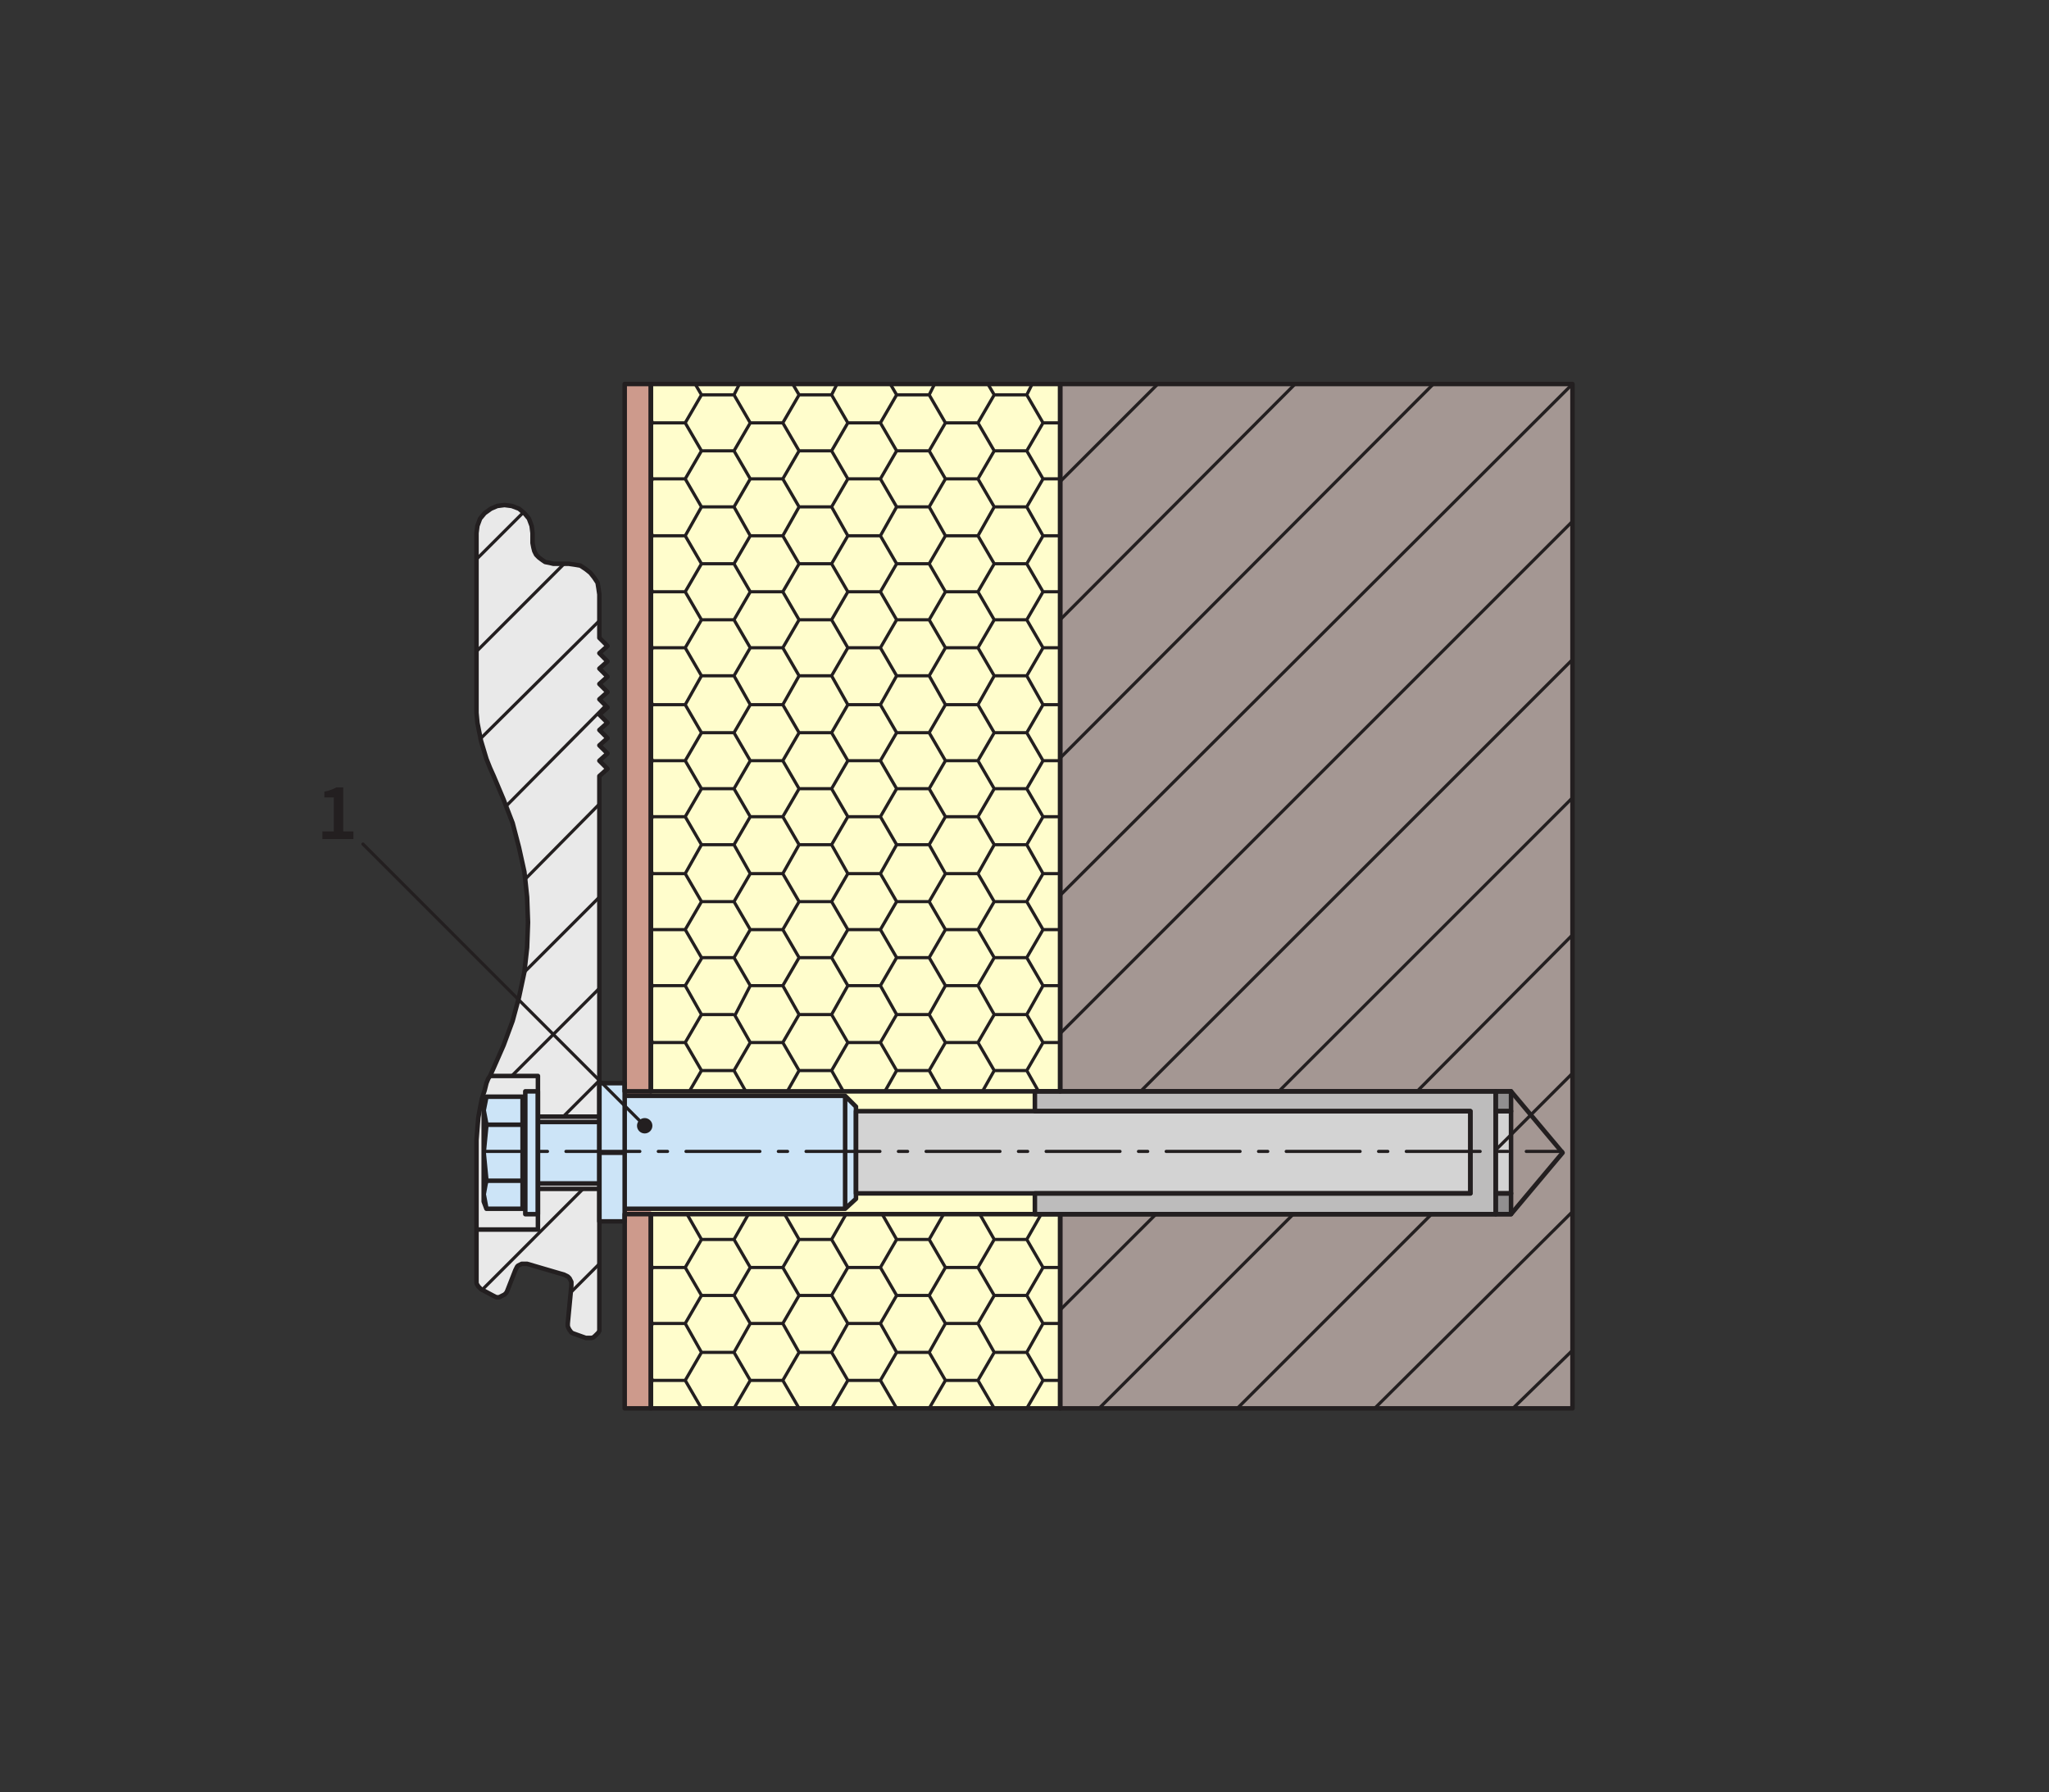 <?xml version="1.0" encoding="UTF-8"?>
<svg xmlns="http://www.w3.org/2000/svg" xmlns:xlink="http://www.w3.org/1999/xlink" width="226.772pt" height="198.425pt" viewBox="0 0 226.772 198.425" version="1.1">
<rect x="0" y="0" width="226.772" height="198.425" fill="#333333" stroke="none"/>
<defs>
<g>
<symbol overflow="visible" id="glyph0-0">
<path style="stroke:none;" d="M 0.75 0 L 5.297 0 L 5.297 -5.938 L 0.75 -5.938 Z M 2.062 -0.672 L 2.578 -1.609 L 3 -2.516 L 3.047 -2.516 L 3.453 -1.609 L 3.953 -0.672 Z M 3 -3.609 L 2.594 -4.453 L 2.156 -5.25 L 3.891 -5.25 L 3.453 -4.453 L 3.047 -3.609 Z M 1.5 -1.203 L 1.5 -4.938 L 2.5 -3.062 Z M 4.547 -1.203 L 3.562 -3.062 L 4.547 -4.938 Z M 4.547 -1.203 "/>
</symbol>
<symbol overflow="visible" id="glyph0-1">
<path style="stroke:none;" d="M 0.672 0 L 4.109 0 L 4.109 -0.844 L 2.984 -0.844 L 2.984 -5.719 L 2.219 -5.719 C 1.859 -5.516 1.453 -5.359 0.891 -5.25 L 0.891 -4.609 L 1.938 -4.609 L 1.938 -0.844 L 0.672 -0.844 Z M 0.672 0 "/>
</symbol>
</g>
</defs>
<g id="surface1">
<path style=" stroke:none;fill-rule:nonzero;fill:rgb(64.076%,59.019%,57.545%);fill-opacity:1;" d="M 117.336 42.512 L 174.035 42.512 L 174.035 155.91 L 117.336 155.91 Z M 117.336 42.512 "/>
<path style=" stroke:none;fill-rule:nonzero;fill:rgb(100%,98.979%,80%);fill-opacity:1;" d="M 72.035 155.91 L 117.336 155.91 L 117.336 42.512 L 72.035 42.512 Z M 72.035 155.91 "/>
<path style=" stroke:none;fill-rule:nonzero;fill:rgb(80.197%,60.173%,54.778%);fill-opacity:1;" d="M 72.035 42.512 L 69.137 42.512 L 69.137 155.91 L 72.035 155.91 Z M 72.035 42.512 "/>
<path style=" stroke:none;fill-rule:nonzero;fill:rgb(74.12%,73.648%,73.766%);fill-opacity:1;" d="M 156.836 120.812 L 114.535 120.812 L 114.535 123.012 L 162.734 123.012 L 162.734 132.113 L 114.535 132.113 L 114.535 134.414 L 165.535 134.414 L 165.535 120.812 Z M 156.836 120.812 "/>
<path style=" stroke:none;fill-rule:nonzero;fill:rgb(91.373%,91.216%,91.255%);fill-opacity:1;" d="M 54.234 119.113 L 54.035 119.41 L 53.836 119.91 L 53.637 120.715 L 53.336 121.613 L 53.227 122.152 L 53.137 122.613 L 52.938 123.715 L 52.836 124.91 L 52.734 126.215 L 52.734 142.012 L 52.77 142.148 L 52.875 142.309 L 52.938 142.41 L 53.035 142.512 L 53.137 142.613 L 53.234 142.715 L 54.535 143.41 L 54.734 143.512 L 54.938 143.613 L 55.234 143.613 L 55.438 143.512 L 55.637 143.41 L 55.836 143.312 L 56.035 143.113 L 56.137 142.91 L 57.035 140.613 L 57.234 140.215 L 57.336 140.113 L 57.734 139.91 L 58.336 139.91 L 62.438 141.113 L 62.836 141.312 L 62.938 141.41 L 63.035 141.512 L 63.234 141.91 L 63.234 142.312 L 63.164 143.082 L 62.836 146.512 L 62.836 146.812 L 62.914 147.012 L 63.012 147.203 L 63.125 147.352 L 63.234 147.512 L 63.438 147.613 L 64.836 148.113 L 65.438 148.113 L 65.641 148.07 L 65.836 147.91 L 66.035 147.715 L 66.234 147.512 L 66.336 147.312 L 66.336 85.91 L 67.234 85.113 L 66.336 84.215 L 67.234 83.41 L 66.336 82.512 L 67.234 81.715 L 66.336 80.812 L 67.234 80.012 L 66.336 79.113 L 67.234 78.312 L 67.035 78.113 L 66.336 77.41 L 67.234 76.613 L 66.336 75.715 L 67.234 74.91 L 66.336 74.012 L 67.234 73.215 L 66.336 72.312 L 67.234 71.512 L 66.336 70.613 L 66.336 65.812 L 66.234 65.113 L 66.137 64.512 L 65.734 63.91 L 65.336 63.41 L 64.836 63.012 L 64.234 62.613 L 63.637 62.512 L 62.938 62.41 L 61.234 62.41 L 60.836 62.312 L 60.336 62.215 L 60.035 62.012 L 59.637 61.715 L 59.336 61.41 L 59.137 61.012 L 59.035 60.613 L 58.938 60.113 L 58.938 59.012 L 58.836 58.215 L 58.535 57.41 L 58.035 56.812 L 57.926 56.723 L 57.438 56.312 L 56.637 56.012 L 55.836 55.91 L 55.035 56.012 L 54.336 56.312 L 53.637 56.812 L 53.137 57.41 L 52.836 58.215 L 52.734 59.012 L 52.734 78.91 L 52.836 80.012 L 53.035 81.012 L 53.188 81.762 L 53.234 82.012 L 53.836 84.012 L 54.234 85.012 L 54.637 85.91 L 55.734 88.512 L 56.004 89.223 L 56.734 91.113 L 57.438 93.812 L 58.035 96.512 L 58.125 97.312 L 58.336 99.312 L 58.438 102.113 L 58.336 104.91 L 58.035 107.613 L 57.438 110.41 L 56.734 113.012 L 55.734 115.715 L 54.637 118.215 Z M 54.234 119.113 "/>
<path style=" stroke:none;fill-rule:nonzero;fill:rgb(82.745%,82.431%,82.509%);fill-opacity:1;" d="M 167.234 123.012 L 165.535 123.012 L 165.535 132.113 L 167.234 132.113 Z M 162.734 132.113 L 94.734 132.113 L 94.734 123.012 L 162.734 123.012 Z M 162.734 132.113 "/>
<path style=" stroke:none;fill-rule:nonzero;fill:rgb(56.865%,56.079%,56.274%);fill-opacity:1;" d="M 167.234 132.113 L 165.535 132.113 L 165.535 134.41 L 167.234 134.41 Z M 167.234 123.012 L 165.535 123.012 L 165.535 120.812 L 167.234 120.812 Z M 167.234 123.012 "/>
<path style=" stroke:none;fill-rule:nonzero;fill:rgb(79.881%,89.082%,96.577%);fill-opacity:1;" d="M 58.137 120.812 L 58.137 122.914 L 57.836 122.711 L 57.836 121.414 L 53.836 121.414 L 53.535 122.211 L 53.535 133.012 L 53.836 133.812 L 57.836 133.812 L 57.836 132.512 L 58.137 132.312 L 58.137 134.414 L 59.535 134.414 L 59.535 131.012 L 66.336 131.012 L 66.336 135.211 L 69.137 135.211 L 69.137 133.812 L 93.535 133.812 L 94.734 132.711 L 94.734 122.512 L 93.535 121.312 L 69.137 121.312 L 69.137 119.914 L 66.336 119.914 L 66.336 124.211 L 59.535 124.211 L 59.535 120.812 Z M 58.137 120.812 "/>
<path style="fill:none;stroke-width:0.5;stroke-linecap:round;stroke-linejoin:round;stroke:rgb(13.73%,12.16%,12.549%);stroke-opacity:1;stroke-miterlimit:10;" d="M 0 0.002 L 49.898 0.002 L 55.602 6.799 L 49.898 13.599 L 0 13.599 L 0 91.9 L 56.699 91.9 L 56.699 -21.498 L 0 -21.498 Z M 0 0.002 " transform="matrix(1,0,0,-1,117.336,134.412)"/>
<path style="fill:none;stroke-width:0.5;stroke-linecap:round;stroke-linejoin:round;stroke:rgb(13.73%,12.16%,12.549%);stroke-opacity:1;stroke-miterlimit:10;" d="M 72.035 77.612 L 117.336 77.612 L 117.336 155.913 L 72.035 155.913 Z M 117.336 42.515 L 72.035 42.515 L 72.035 64.015 L 117.336 64.015 Z M 117.336 42.515 " transform="matrix(1,0,0,-1,0,198.425)"/>
<path style="fill:none;stroke-width:0.5;stroke-linecap:round;stroke-linejoin:round;stroke:rgb(13.73%,12.16%,12.549%);stroke-opacity:1;stroke-miterlimit:10;" d="M 72.035 155.913 L 69.137 155.913 L 69.137 77.612 L 72.035 77.612 Z M 72.035 42.515 L 69.137 42.515 L 69.137 64.015 L 72.035 64.015 Z M 72.035 42.515 " transform="matrix(1,0,0,-1,0,198.425)"/>
<path style="fill:none;stroke-width:0.5;stroke-linecap:round;stroke-linejoin:round;stroke:rgb(13.73%,12.16%,12.549%);stroke-opacity:1;stroke-miterlimit:10;" d="M 0 -0 L -42.301 -0 L -42.301 -2.199 L 5.898 -2.199 L 5.898 -11.301 L -42.301 -11.301 L -42.301 -13.602 L 8.699 -13.602 L 8.699 -0 Z M 0 -0 " transform="matrix(1,0,0,-1,156.836,120.812)"/>
<path style="fill:none;stroke-width:0.5;stroke-linecap:round;stroke-linejoin:round;stroke:rgb(13.73%,12.16%,12.549%);stroke-opacity:1;stroke-miterlimit:10;" d="M 0 0.002 L -6.801 0.002 M -6.801 -6.799 L 0 -6.799 M -8.199 3.4 L -6.801 3.4 L -6.801 -10.201 L -8.199 -10.201 Z M -8.5 -8.299 L -8.199 -8.1 M -8.199 1.303 L -8.5 1.502 M -12.5 2.803 L -8.5 2.803 L -8.5 -9.6 L -12.5 -9.6 L -12.801 -8.799 L -12.801 2.002 Z M -12.5 -9.6 L -12.801 -7.998 L -12.602 -6.901 L -12.5 -6.498 L -12.801 -3.401 L -12.5 -0.299 L -12.801 1.303 L -12.5 2.803 M -8.5 -0.299 L -12.5 -0.299 M -8.5 -6.498 L -12.5 -6.498 M 2.801 -10.998 L 0 -10.998 L 0 4.303 L 2.801 4.303 Z M 0 -3.401 L 2.801 -3.401 M 2.801 -9.6 L 27.199 -9.6 L 28.398 -8.498 L 28.398 1.701 L 27.199 2.9 L 2.801 2.9 M 27.199 -9.6 L 27.199 2.9 " transform="matrix(1,0,0,-1,66.336,124.213)"/>
<path style="fill:none;stroke-width:0.5;stroke-linecap:round;stroke-linejoin:round;stroke:rgb(13.73%,12.16%,12.549%);stroke-opacity:1;stroke-miterlimit:10;" d="M -0.001 -0.001 L -0.201 -0.298 L -0.4 -0.798 L -0.599 -1.603 L -0.9 -2.501 L -1.009 -3.04 L -1.099 -3.501 L -1.298 -4.603 L -1.4 -5.798 L -1.501 -7.103 L -1.501 -22.9 L -1.466 -23.036 L -1.361 -23.196 L -1.298 -23.298 L -1.201 -23.4 L -1.099 -23.501 L -1.001 -23.603 L 0.299 -24.298 L 0.499 -24.4 L 0.702 -24.501 L 0.999 -24.501 L 1.202 -24.4 L 1.401 -24.298 L 1.6 -24.2 L 1.799 -24.001 L 1.901 -23.798 L 2.799 -21.501 L 2.999 -21.103 L 3.1 -21.001 L 3.499 -20.798 L 4.1 -20.798 L 8.202 -22.001 L 8.6 -22.2 L 8.702 -22.298 L 8.799 -22.4 L 8.999 -22.798 L 8.999 -23.2 L 8.928 -23.97 L 8.6 -27.4 L 8.6 -27.7 L 8.678 -27.9 L 8.776 -28.091 L 8.889 -28.239 L 8.999 -28.4 L 9.202 -28.501 L 10.6 -29.001 L 11.202 -29.001 L 11.405 -28.958 L 11.6 -28.798 L 11.799 -28.603 L 11.999 -28.4 L 12.1 -28.2 L 12.1 33.202 L 12.999 33.999 L 12.1 34.897 L 12.999 35.702 L 12.1 36.6 L 12.999 37.397 L 12.1 38.3 L 12.999 39.1 L 12.1 39.999 L 12.999 40.8 L 12.799 40.999 L 12.1 41.702 L 12.999 42.499 L 12.1 43.397 L 12.999 44.202 L 12.1 45.1 L 12.999 45.897 L 12.1 46.8 L 12.999 47.6 L 12.1 48.499 L 12.1 53.3 L 11.999 53.999 L 11.901 54.6 L 11.499 55.202 L 11.1 55.702 L 10.6 56.1 L 9.999 56.499 L 9.401 56.6 L 8.702 56.702 L 6.999 56.702 L 6.6 56.8 L 6.1 56.897 L 5.799 57.1 L 5.401 57.397 L 5.1 57.702 L 4.901 58.1 L 4.799 58.499 L 4.702 58.999 L 4.702 60.1 L 4.6 60.897 L 4.299 61.702 L 3.799 62.3 L 3.69 62.389 L 3.202 62.8 L 2.401 63.1 L 1.6 63.202 L 0.799 63.1 L 0.1 62.8 L -0.599 62.3 L -1.099 61.702 L -1.4 60.897 L -1.501 60.1 L -1.501 40.202 L -1.4 39.1 L -1.201 38.1 L -1.048 37.35 L -1.001 37.1 L -0.4 35.1 L -0.001 34.1 L 0.401 33.202 L 1.499 30.6 L 1.768 29.889 L 2.499 27.999 L 3.202 25.3 L 3.799 22.6 L 3.889 21.8 L 4.1 19.8 L 4.202 16.999 L 4.1 14.202 L 3.799 11.499 L 3.202 8.702 L 2.499 6.1 L 1.499 3.397 L 0.401 0.897 Z M 12.1 -12.501 L 5.299 -12.501 M 5.299 -4.501 L 12.1 -4.501 M -0.001 -0.001 L 5.299 -0.001 L 5.299 -17.001 L -1.501 -17.001 " transform="matrix(1,0,0,-1,54.236,119.112)"/>
<path style="fill:none;stroke-width:0.5;stroke-linecap:round;stroke-linejoin:round;stroke:rgb(13.73%,12.16%,12.549%);stroke-opacity:1;stroke-miterlimit:10;" d="M 167.234 75.413 L 165.535 75.413 L 165.535 66.312 L 167.234 66.312 Z M 162.734 66.312 L 94.734 66.312 L 94.734 75.413 L 162.734 75.413 Z M 162.734 66.312 " transform="matrix(1,0,0,-1,0,198.425)"/>
<path style="fill:none;stroke-width:0.5;stroke-linecap:round;stroke-linejoin:round;stroke:rgb(13.73%,12.16%,12.549%);stroke-opacity:1;stroke-miterlimit:10;" d="M 167.234 66.312 L 165.535 66.312 L 165.535 64.015 L 167.234 64.015 Z M 167.234 75.413 L 165.535 75.413 L 165.535 77.612 L 167.234 77.612 Z M 167.234 75.413 " transform="matrix(1,0,0,-1,0,198.425)"/>
<path style="fill:none;stroke-width:0.35;stroke-linecap:round;stroke-linejoin:round;stroke:rgb(13.73%,12.16%,12.549%);stroke-opacity:1;stroke-miterlimit:10;" d="M 0.001 0.001 L -10.8 -10.8 M -10.8 -26.089 L 15.2 0.001 M -10.8 -41.402 L 30.501 0.001 M 45.899 0.001 L -10.8 -56.601 M -10.8 -71.898 L 45.899 -15.198 M 45.899 -30.499 L -1.901 -78.3 M -0.198 -91.898 L -10.8 -102.499 M 45.899 -45.8 L 13.399 -78.3 M 15.001 -91.898 L -6.499 -113.398 M 45.899 -60.98 L 28.7 -78.3 M 30.302 -91.898 L 8.802 -113.398 M 45.899 -76.3 L 37.399 -84.8 M 24.001 -113.398 L 45.899 -91.62 M 39.302 -113.398 L 45.899 -106.972 " transform="matrix(1,0,0,-1,128.136,42.513)"/>
<path style="fill:none;stroke-width:0.35;stroke-linecap:round;stroke-linejoin:round;stroke:rgb(13.73%,12.16%,12.549%);stroke-opacity:1;stroke-miterlimit:10;" d="M 0.001 -0.001 L 9.7 9.702 M 1.501 21.8 L 9.7 30.1 M 1.302 62.397 L 1.29 62.389 L -3.901 57.202 M 5.802 56.702 L -3.901 46.999 M 9.7 50.397 L -3.448 37.35 L -3.499 37.3 M 10.399 40.999 L -0.601 29.897 M 9.7 19.8 L 1.399 11.499 M 9.7 -0.501 L 5.7 -4.501 M 7.899 -12.501 L 3.149 -17.251 L 0.052 -20.353 L -3.269 -23.669 L -3.3 -23.7 M 9.7 -20.798 L 6.528 -23.97 L 6.501 -24.001 " transform="matrix(1,0,0,-1,56.636,119.112)"/>
<path style="fill:none;stroke-width:0.35;stroke-linecap:round;stroke-linejoin:round;stroke:rgb(13.73%,12.16%,12.549%);stroke-opacity:1;stroke-miterlimit:10;" d="M -0 0.002 L 3.601 0.002 M -10.801 0.002 L -7.2 0.002 M -21.598 0.002 L -18 0.002 M -32.399 0.002 L -28.801 0.002 M 5.402 -3.1 L 7.3 -3.1 M -5.399 -3.1 L -1.801 -3.1 M -16.2 -3.1 L -12.598 -3.1 M -27 -3.1 L -23.399 -3.1 M -37.801 -3.1 L -34.2 -3.1 M -0 -6.197 L 3.601 -6.197 M -10.801 -6.197 L -7.2 -6.197 M -21.598 -6.197 L -18 -6.197 M -32.399 -6.197 L -28.801 -6.197 M 5.402 -9.299 L 7.3 -9.299 M -5.399 -9.299 L -1.801 -9.299 M -16.2 -9.299 L -12.598 -9.299 M -27 -9.299 L -23.399 -9.299 M -37.801 -9.299 L -34.2 -9.299 M -0 -12.401 L 3.601 -12.401 M -10.801 -12.401 L -7.2 -12.401 M -21.598 -12.401 L -18 -12.401 M -32.399 -12.401 L -28.801 -12.401 M 5.402 -15.6 L 7.3 -15.6 M -5.399 -15.6 L -1.801 -15.6 M -16.2 -15.6 L -12.598 -15.6 M -27 -15.6 L -23.399 -15.6 M -37.801 -15.6 L -34.2 -15.6 M -0 -18.697 L 3.601 -18.697 M -10.801 -18.697 L -7.2 -18.697 M -21.598 -18.697 L -18 -18.697 M -32.399 -18.697 L -28.801 -18.697 M 5.402 -21.799 L 7.3 -21.799 M -5.399 -21.799 L -1.801 -21.799 M -16.2 -21.799 L -12.598 -21.799 M -27 -21.799 L -23.399 -21.799 M -37.801 -21.799 L -34.2 -21.799 M -0 -24.901 L 3.601 -24.901 M -10.801 -24.901 L -7.2 -24.901 M -21.598 -24.901 L -18 -24.901 M -32.399 -24.901 L -28.801 -24.901 M 5.402 -27.998 L 7.3 -27.998 M -5.399 -27.998 L -1.801 -27.998 M -16.2 -27.998 L -12.598 -27.998 M -27 -27.998 L -23.399 -27.998 M -37.801 -27.998 L -34.2 -27.998 M -0 -31.1 L 3.601 -31.1 M -10.801 -31.1 L -7.2 -31.1 M -21.598 -31.1 L -18 -31.1 M -32.399 -31.1 L -28.801 -31.1 M 5.402 -34.299 L 7.3 -34.299 M -5.399 -34.299 L -1.801 -34.299 M -16.2 -34.299 L -12.598 -34.299 M -27 -34.299 L -23.399 -34.299 M -37.801 -34.299 L -34.2 -34.299 M -0 -37.401 L 3.601 -37.401 M -10.801 -37.401 L -7.2 -37.401 M -21.598 -37.401 L -18 -37.401 M -32.399 -37.401 L -28.801 -37.401 M 5.402 -40.498 L 7.3 -40.498 M -5.399 -40.498 L -1.801 -40.498 M -16.2 -40.498 L -12.598 -40.498 M -27 -40.498 L -23.399 -40.498 M -37.801 -40.498 L -34.2 -40.498 M -0 -43.6 L 3.601 -43.6 M -10.801 -43.6 L -7.2 -43.6 M -21.598 -43.6 L -18 -43.6 M -32.399 -43.6 L -28.801 -43.6 M 5.402 -46.697 L 7.3 -46.697 M -5.399 -46.697 L -1.801 -46.697 M -16.2 -46.697 L -12.598 -46.697 M -27 -46.697 L -23.399 -46.697 M -37.801 -46.697 L -34.2 -46.697 M -0 -49.799 L 3.601 -49.799 M -10.801 -49.799 L -7.2 -49.799 M -21.598 -49.799 L -18 -49.799 M -32.399 -49.799 L -28.801 -49.799 M 5.402 -52.998 L 7.3 -52.998 M -5.399 -52.998 L -1.801 -52.998 M -16.2 -52.998 L -12.598 -52.998 M -27 -52.998 L -23.399 -52.998 M -37.801 -52.998 L -34.2 -52.998 M -0 -56.1 L 3.601 -56.1 M -10.801 -56.1 L -7.2 -56.1 M -21.598 -56.1 L -18 -56.1 M -32.399 -56.1 L -28.801 -56.1 M 5.402 -59.197 L 7.3 -59.197 M -5.399 -59.197 L -1.801 -59.197 M -16.2 -59.197 L -12.598 -59.197 M -27 -59.197 L -23.399 -59.197 M -37.899 -59.197 L -34.2 -59.197 M -0 -62.299 L 3.601 -62.299 M -10.801 -62.299 L -7.2 -62.299 M -21.598 -62.299 L -18 -62.299 M -32.399 -62.299 L -28.801 -62.299 M 5.402 -65.401 L 7.3 -65.401 M -5.399 -65.401 L -1.801 -65.401 M -16.2 -65.401 L -12.598 -65.401 M -27 -65.401 L -23.399 -65.401 M -37.801 -65.401 L -34.2 -65.401 M -0 -68.6 L 3.601 -68.6 M -10.801 -68.6 L -7.2 -68.6 M -21.598 -68.6 L -18 -68.6 M -32.399 -68.6 L -28.899 -68.6 M 5.402 -71.697 L 7.3 -71.697 M -5.399 -71.697 L -1.801 -71.697 M -16.2 -71.697 L -12.598 -71.697 M -27 -71.697 L -23.399 -71.697 M -37.801 -71.697 L -34.2 -71.697 M -0 -74.799 L 3.601 -74.799 M -10.801 -74.799 L -7.2 -74.799 M -21.598 -74.799 L -18 -74.799 M -32.399 -74.799 L -28.801 -74.799 M -37.801 -71.697 L -38 -71.299 M -37.801 -65.401 L -38 -65.1 M -32.399 -74.799 L -34.2 -71.697 M -32.399 -68.6 L -34.2 -65.401 M -16.7 -77.1 L -18 -74.799 M -28.801 -74.799 L -27.5 -77.1 M -37.801 -52.998 L -38 -52.6 M -32.399 -62.299 L -34.2 -59.197 M -27 -71.697 L -28.7 -68.697 M -37.801 -46.697 L -38 -46.401 M -32.399 -56.1 L -34.2 -52.998 M -28.801 -62.299 L -27 -65.401 M -21.598 -74.799 L -23.399 -71.697 M -37.801 -40.498 L -38 -40.1 M -32.399 -49.799 L -34.2 -46.697 M -27 -59.197 L -28.801 -56.1 M -21.598 -68.6 L -23.399 -65.401 M -37.801 -34.299 L -38 -33.901 M -32.399 -43.6 L -34.2 -40.498 M -27 -52.998 L -28.801 -49.799 M -21.598 -62.299 L -23.399 -59.197 M -16.2 -71.697 L -18 -68.6 M -37.801 -27.998 L -38 -27.697 M -32.399 -37.401 L -34.2 -34.299 M -27 -46.697 L -28.801 -43.6 M -21.598 -56.1 L -23.399 -52.998 M -16.2 -65.401 L -18 -62.299 M -12.598 -71.697 L -10.801 -74.799 M -37.801 -21.799 L -38 -21.401 M -32.399 -31.1 L -34.2 -27.998 M -27 -40.498 L -28.801 -37.401 M -21.598 -49.799 L -23.399 -46.697 M -16.2 -59.197 L -18 -56.1 M -10.801 -68.6 L -12.598 -65.401 M -5.899 -77.1 L -7.2 -74.799 M -37.801 -15.6 L -38 -15.197 M -32.399 -24.901 L -34.2 -21.799 M -27 -34.299 L -28.801 -31.1 M -21.598 -43.6 L -23.399 -40.498 M -16.2 -52.998 L -18 -49.799 M -12.598 -59.197 L -10.801 -62.299 M -5.399 -71.697 L -7.2 -68.6 M -37.801 -9.299 L -38 -8.998 M -32.399 -18.697 L -34.2 -15.6 M -27 -27.998 L -28.801 -24.901 M -21.598 -37.401 L -23.399 -34.299 M -16.2 -46.697 L -18 -43.6 M -10.801 -56.1 L -12.598 -52.998 M -5.399 -65.401 L -7.2 -62.299 M -0 -74.799 L -1.801 -71.697 M -37.801 -3.1 L -38 -2.697 M -32.399 -12.401 L -34.2 -9.299 M -27 -21.799 L -28.801 -18.697 M -21.598 -31.1 L -23.399 -27.998 M -16.2 -40.498 L -18 -37.401 M -12.598 -46.697 L -10.801 -49.799 M -5.399 -59.197 L -7.2 -56.1 M -0 -68.6 L -1.801 -65.401 M 4.902 -77.1 L 3.601 -74.799 M -32.399 -6.197 L -34.2 -3.1 M -27 -15.6 L -28.801 -12.401 M -21.598 -24.901 L -23.399 -21.799 M -16.2 -34.299 L -18 -31.1 M -10.801 -43.6 L -12.598 -40.498 M -5.399 -52.998 L -7.2 -49.799 M -0 -62.299 L -1.801 -59.197 M 3.601 -68.6 L 5.402 -71.697 M -33.098 1.201 L -32.399 0.002 M -27 -9.299 L -28.801 -6.197 M -21.598 -18.697 L -23.399 -15.6 M -16.2 -27.998 L -18 -24.901 M -10.801 -37.401 L -12.598 -34.299 M -5.399 -46.697 L -7.2 -43.6 M -0 -56.1 L -1.801 -52.998 M 5.402 -65.401 L 3.601 -62.299 M -27 -3.1 L -28.801 0.002 M -21.598 -12.401 L -23.399 -9.299 M -16.2 -21.799 L -18 -18.697 M -10.801 -31.1 L -12.598 -27.998 M -5.399 -40.498 L -7.2 -37.401 M -0 -49.799 L -1.801 -46.697 M 3.601 -56.1 L 5.402 -59.197 M -21.598 -6.197 L -23.399 -3.1 M -16.2 -15.6 L -18 -12.401 M -10.801 -24.901 L -12.598 -21.799 M -5.399 -34.299 L -7.2 -31.1 M -0 -43.6 L -1.801 -40.498 M 5.402 -52.998 L 3.601 -49.799 M -21.598 0.002 L -22.301 1.201 M -16.2 -9.299 L -18 -6.197 M -10.801 -18.697 L -12.598 -15.6 M -5.399 -27.998 L -7.2 -24.901 M -1.801 -34.299 L -0 -37.401 M 3.601 -43.6 L 5.402 -46.697 M -16.2 -3.1 L -18 0.002 M -10.801 -12.401 L -12.598 -9.299 M -5.399 -21.799 L -7.2 -18.697 M -0 -31.1 L -1.801 -27.998 M 3.601 -37.401 L 5.402 -40.498 M -10.801 -6.197 L -12.598 -3.1 M -5.399 -15.6 L -7.2 -12.401 M -1.801 -21.799 L -0 -24.901 M 5.402 -34.299 L 3.601 -31.1 M -11.5 1.201 L -10.801 0.002 M -5.399 -9.299 L -7.2 -6.197 M -0 -18.697 L -1.801 -15.6 M 3.601 -24.901 L 5.402 -27.998 M -5.399 -3.1 L -7.2 0.002 M -1.801 -9.299 L -0 -12.401 M 3.601 -18.697 L 5.402 -21.799 M -0 -6.197 L -1.801 -3.1 M 5.402 -15.6 L 3.601 -12.401 M -0.7 1.201 L -0 0.002 M 3.601 -6.197 L 5.402 -9.299 M 3.601 0.002 L 5.402 -3.1 M -38 -3.401 L -37.801 -3.1 M -34.2 -3.1 L -32.399 0.002 M -38 -9.697 L -37.801 -9.299 M -28.801 0.002 L -28.2 1.201 M -34.2 -9.299 L -32.399 -6.197 M -38 -15.901 L -37.801 -15.6 M -28.801 -6.197 L -27 -3.1 M -34.2 -15.6 L -32.399 -12.401 M -38 -22.1 L -37.801 -21.799 M -23.399 -3.1 L -21.598 0.002 M -28.801 -12.401 L -27 -9.299 M -34.2 -21.799 L -32.399 -18.697 M -38 -28.401 L -37.801 -27.998 M -18 0.002 L -17.399 1.201 M -23.399 -9.299 L -21.598 -6.197 M -28.801 -18.697 L -27 -15.6 M -34.2 -27.998 L -32.399 -24.901 M -37.801 -34.299 L -38 -34.6 M -18 -6.197 L -16.2 -3.1 M -23.399 -15.6 L -21.598 -12.401 M -28.801 -24.901 L -27 -21.799 M -34.2 -34.299 L -32.399 -31.1 M -37.801 -40.498 L -38 -40.799 M -12.598 -3.1 L -10.801 0.002 M -18 -12.401 L -16.2 -9.299 M -23.399 -21.799 L -21.598 -18.697 M -28.801 -31.1 L -27 -27.998 M -34.2 -40.498 L -32.399 -37.401 M -37.801 -46.697 L -38 -47.1 M -7.2 0.002 L -6.598 1.201 M -12.598 -9.299 L -10.801 -6.197 M -18 -18.697 L -16.2 -15.6 M -23.399 -27.998 L -21.598 -24.901 M -28.801 -37.401 L -27 -34.299 M -34.2 -46.697 L -32.399 -43.6 M -38 -53.299 L -37.801 -52.998 M -5.399 -3.1 L -7.2 -6.197 M -12.598 -15.6 L -10.801 -12.401 M -18 -24.901 L -16.2 -21.799 M -23.399 -34.299 L -21.598 -31.1 M -28.801 -43.6 L -27 -40.498 M -34.2 -52.998 L -32.399 -49.799 M -1.801 -3.1 L -0 0.002 M -7.2 -12.401 L -5.399 -9.299 M -12.598 -21.799 L -10.801 -18.697 M -18 -31.1 L -16.2 -27.998 M -23.399 -40.498 L -21.598 -37.401 M -27 -46.697 L -28.801 -49.799 M -34.2 -59.197 L -32.399 -56.1 M -38 -65.799 L -37.801 -65.401 M 3.601 0.002 L 4.199 1.201 M -1.801 -9.299 L -0 -6.197 M -7.2 -18.697 L -5.399 -15.6 M -12.598 -27.998 L -10.801 -24.901 M -18 -37.401 L -16.2 -34.299 M -23.399 -46.697 L -21.598 -43.6 M -28.801 -56.1 L -27 -52.998 M -34.2 -65.401 L -32.399 -62.401 M -38 -71.998 L -37.801 -71.697 M 3.601 -6.197 L 5.402 -3.1 M -1.801 -15.6 L -0 -12.401 M -7.2 -24.901 L -5.399 -21.799 M -12.598 -34.299 L -10.801 -31.1 M -18 -43.6 L -16.2 -40.498 M -23.399 -52.998 L -21.598 -49.799 M -28.801 -62.299 L -27 -59.197 M -34.2 -71.697 L -32.399 -68.6 M 3.601 -12.401 L 5.402 -9.299 M -1.801 -21.799 L -0 -18.697 M -7.2 -31.1 L -5.399 -27.998 M -12.598 -40.498 L -10.801 -37.401 M -18 -49.799 L -16.2 -46.697 M -23.399 -59.197 L -21.598 -56.1 M -28.7 -68.697 L -27 -65.401 M -33.739 -77.1 L -32.399 -74.799 M 3.601 -18.697 L 5.402 -15.6 M -1.801 -27.998 L -0 -24.901 M -7.2 -37.401 L -5.399 -34.299 M -12.598 -46.697 L -10.801 -43.6 M -18 -56.1 L -16.2 -52.998 M -23.399 -65.401 L -21.598 -62.299 M -28.801 -74.799 L -27 -71.697 M 3.601 -24.901 L 5.402 -21.799 M -1.801 -34.299 L -0 -31.1 M -7.2 -43.6 L -5.399 -40.498 M -12.598 -52.998 L -10.801 -49.799 M -18 -62.299 L -16.2 -59.197 M -23.399 -71.697 L -21.598 -68.6 M 3.601 -31.1 L 5.402 -27.998 M -1.801 -40.498 L -0 -37.401 M -7.2 -49.799 L -5.399 -46.697 M -12.598 -59.197 L -10.801 -56.1 M -16.2 -65.401 L -18 -68.6 M -22.899 -77.1 L -21.598 -74.799 M 3.601 -37.401 L 5.402 -34.299 M -1.801 -46.697 L -0 -43.6 M -7.2 -56.1 L -5.399 -52.998 M -12.598 -65.401 L -10.801 -62.299 M -18 -74.799 L -16.2 -71.697 M 3.601 -43.6 L 5.402 -40.498 M -1.801 -52.998 L -0 -49.799 M -7.2 -62.299 L -5.399 -59.197 M -12.598 -71.697 L -10.801 -68.6 M 3.601 -49.799 L 5.402 -46.697 M -1.801 -59.197 L -0 -56.1 M -7.2 -68.6 L -5.399 -65.401 M -12.098 -77.1 L -10.801 -74.799 M 3.601 -56.1 L 5.402 -52.998 M -1.801 -65.401 L -0 -62.299 M -7.2 -74.799 L -5.399 -71.697 M 3.601 -62.299 L 5.402 -59.197 M -1.801 -71.697 L -0 -68.6 M 3.601 -68.6 L 5.402 -65.401 M -1.301 -77.1 L -0 -74.799 M 3.601 -74.799 L 5.402 -71.697 M -32.399 -62.401 L -32.399 -62.299 M -0 -93.498 L 3.601 -93.498 M -10.801 -93.498 L -7.2 -93.498 M -21.598 -93.498 L -18 -93.498 M -32.399 -93.498 L -28.801 -93.498 M 5.402 -96.6 L 7.3 -96.6 M -5.399 -96.6 L -1.801 -96.6 M -16.2 -96.6 L -12.598 -96.6 M -27 -96.6 L -23.399 -96.6 M -37.801 -96.6 L -34.2 -96.6 M -0 -99.697 L 3.601 -99.697 M -10.801 -99.697 L -7.2 -99.697 M -21.598 -99.697 L -18 -99.697 M -32.399 -99.697 L -28.801 -99.697 M 5.402 -102.799 L 7.3 -102.799 M -5.399 -102.799 L -1.801 -102.799 M -16.2 -102.799 L -12.598 -102.799 M -27 -102.799 L -23.399 -102.799 M -37.801 -102.799 L -34.2 -102.799 M -0 -105.998 L 3.601 -105.998 M -10.801 -105.998 L -7.2 -105.998 M -21.598 -105.998 L -18 -105.998 M -32.399 -105.998 L -28.801 -105.998 M 5.402 -109.1 L 7.3 -109.1 M -5.399 -109.1 L -1.801 -109.1 M -16.2 -109.1 L -12.598 -109.1 M -27 -109.1 L -23.399 -109.1 M -37.801 -109.1 L -34.2 -109.1 M -0 -112.197 L 3.601 -112.197 M -10.801 -112.197 L -7.2 -112.197 M -21.598 -112.197 L -18 -112.197 M -32.399 -112.197 L -28.801 -112.197 M -37.801 -109.1 L -38 -108.697 M -37.801 -102.799 L -38 -102.498 M -32.399 -112.197 L -34.2 -109.1 M -37.801 -96.6 L -38 -96.299 M -32.399 -105.998 L -34.2 -102.799 M -32.399 -99.697 L -34.2 -96.6 M -27 -109.1 L -28.801 -105.998 M -32.399 -93.498 L -34 -90.697 M -27 -102.799 L -28.801 -99.697 M -21.598 -112.197 L -23.399 -109.1 M -27 -96.6 L -28.801 -93.498 M -21.598 -105.998 L -23.399 -102.799 M -21.598 -99.697 L -23.399 -96.6 M -16.2 -109.1 L -18 -105.998 M -21.598 -93.498 L -23.2 -90.697 M -16.2 -102.799 L -18 -99.697 M -10.801 -112.197 L -12.598 -109.1 M -16.2 -96.6 L -18 -93.498 M -10.801 -105.998 L -12.598 -102.799 M -10.801 -99.697 L -12.598 -96.6 M -5.399 -109.1 L -7.2 -105.998 M -12.399 -90.697 L -10.801 -93.498 M -5.399 -102.799 L -7.2 -99.697 M -0 -112.197 L -1.801 -109.1 M -5.399 -96.6 L -7.2 -93.498 M -0 -105.998 L -1.801 -102.799 M -0 -99.697 L -1.801 -96.6 M 3.601 -105.998 L 5.402 -109.1 M -0 -93.498 L -1.598 -90.697 M 3.601 -99.697 L 5.402 -102.799 M 3.601 -93.498 L 5.402 -96.6 M -38 -96.998 L -37.801 -96.6 M -34.2 -96.6 L -32.399 -93.498 M -38 -103.197 L -37.801 -102.799 M -28.801 -93.498 L -27.2 -90.697 M -34.2 -102.799 L -32.399 -99.697 M -38 -109.401 L -37.801 -109.1 M -28.801 -99.697 L -27 -96.6 M -34.2 -109.1 L -32.399 -105.998 M -23.399 -96.6 L -21.598 -93.498 M -28.801 -105.998 L -27 -102.799 M -18 -93.498 L -16.399 -90.697 M -23.399 -102.799 L -21.598 -99.697 M -28.801 -112.197 L -27 -109.1 M -18 -99.697 L -16.2 -96.6 M -23.399 -109.1 L -21.598 -105.998 M -12.598 -96.6 L -10.801 -93.498 M -18 -105.998 L -16.2 -102.799 M -7.2 -93.498 L -5.598 -90.697 M -12.598 -102.799 L -10.801 -99.697 M -16.2 -109.1 L -18 -112.197 M -7.2 -99.697 L -5.399 -96.6 M -12.598 -109.1 L -10.801 -105.998 M -1.801 -96.6 L -0 -93.498 M -7.2 -105.998 L -5.399 -102.799 M 3.601 -93.498 L 5.199 -90.697 M -1.801 -102.799 L -0 -99.697 M -7.2 -112.197 L -5.399 -109.1 M 3.601 -99.697 L 5.402 -96.6 M -1.801 -109.1 L -0 -105.998 M 3.601 -105.998 L 5.402 -102.799 M 3.601 -112.197 L 5.402 -109.1 " transform="matrix(1,0,0,-1,110.036,43.713)"/>
<path style="fill:none;stroke-width:0.35;stroke-linecap:round;stroke-linejoin:round;stroke:rgb(13.73%,12.16%,12.549%);stroke-opacity:1;stroke-miterlimit:4;" d="M 0 -0.001 L 4 -0.001 " transform="matrix(1,0,0,-1,53.527,127.464)"/>
<path style="fill:none;stroke-width:0.35;stroke-linecap:round;stroke-linejoin:round;stroke:rgb(13.73%,12.16%,12.549%);stroke-opacity:1;stroke-dasharray:1.022,2.044;stroke-miterlimit:4;" d="M -0.001 -0.001 L 2.046 -0.001 " transform="matrix(1,0,0,-1,59.571,127.464)"/>
<path style="fill:none;stroke-width:0.35;stroke-linecap:round;stroke-linejoin:round;stroke:rgb(13.73%,12.16%,12.549%);stroke-opacity:1;stroke-dasharray:8.176,2.044,1.022,2.044;stroke-miterlimit:4;" d="M -0 -0.001 L 105.261 -0.001 " transform="matrix(1,0,0,-1,62.637,127.464)"/>
<path style="fill:none;stroke-width:0.35;stroke-linecap:round;stroke-linejoin:round;stroke:rgb(13.73%,12.16%,12.549%);stroke-opacity:1;stroke-miterlimit:4;" d="M -0.001 -0.001 L 3.999 -0.001 " transform="matrix(1,0,0,-1,168.922,127.464)"/>
<path style="fill:none;stroke-width:0.35;stroke-linecap:round;stroke-linejoin:round;stroke:rgb(13.73%,12.16%,12.549%);stroke-opacity:1;stroke-miterlimit:10;" d="M 0.001 0.002 L 31.181 -31.182 " transform="matrix(1,0,0,-1,40.17,93.443)"/>
<path style=" stroke:none;fill-rule:nonzero;fill:rgb(13.73%,12.16%,12.549%);fill-opacity:1;" d="M 72.203 124.625 C 72.203 125.094 71.82 125.477 71.352 125.477 C 70.883 125.477 70.5 125.094 70.5 124.625 C 70.5 124.152 70.883 123.773 71.352 123.773 C 71.82 123.773 72.203 124.152 72.203 124.625 "/>
<g style="fill:rgb(13.73%,12.16%,12.549%);fill-opacity:1;">
  <use xlink:href="#glyph0-1" x="35.004" y="92.886"/>
</g>
</g>
</svg>
